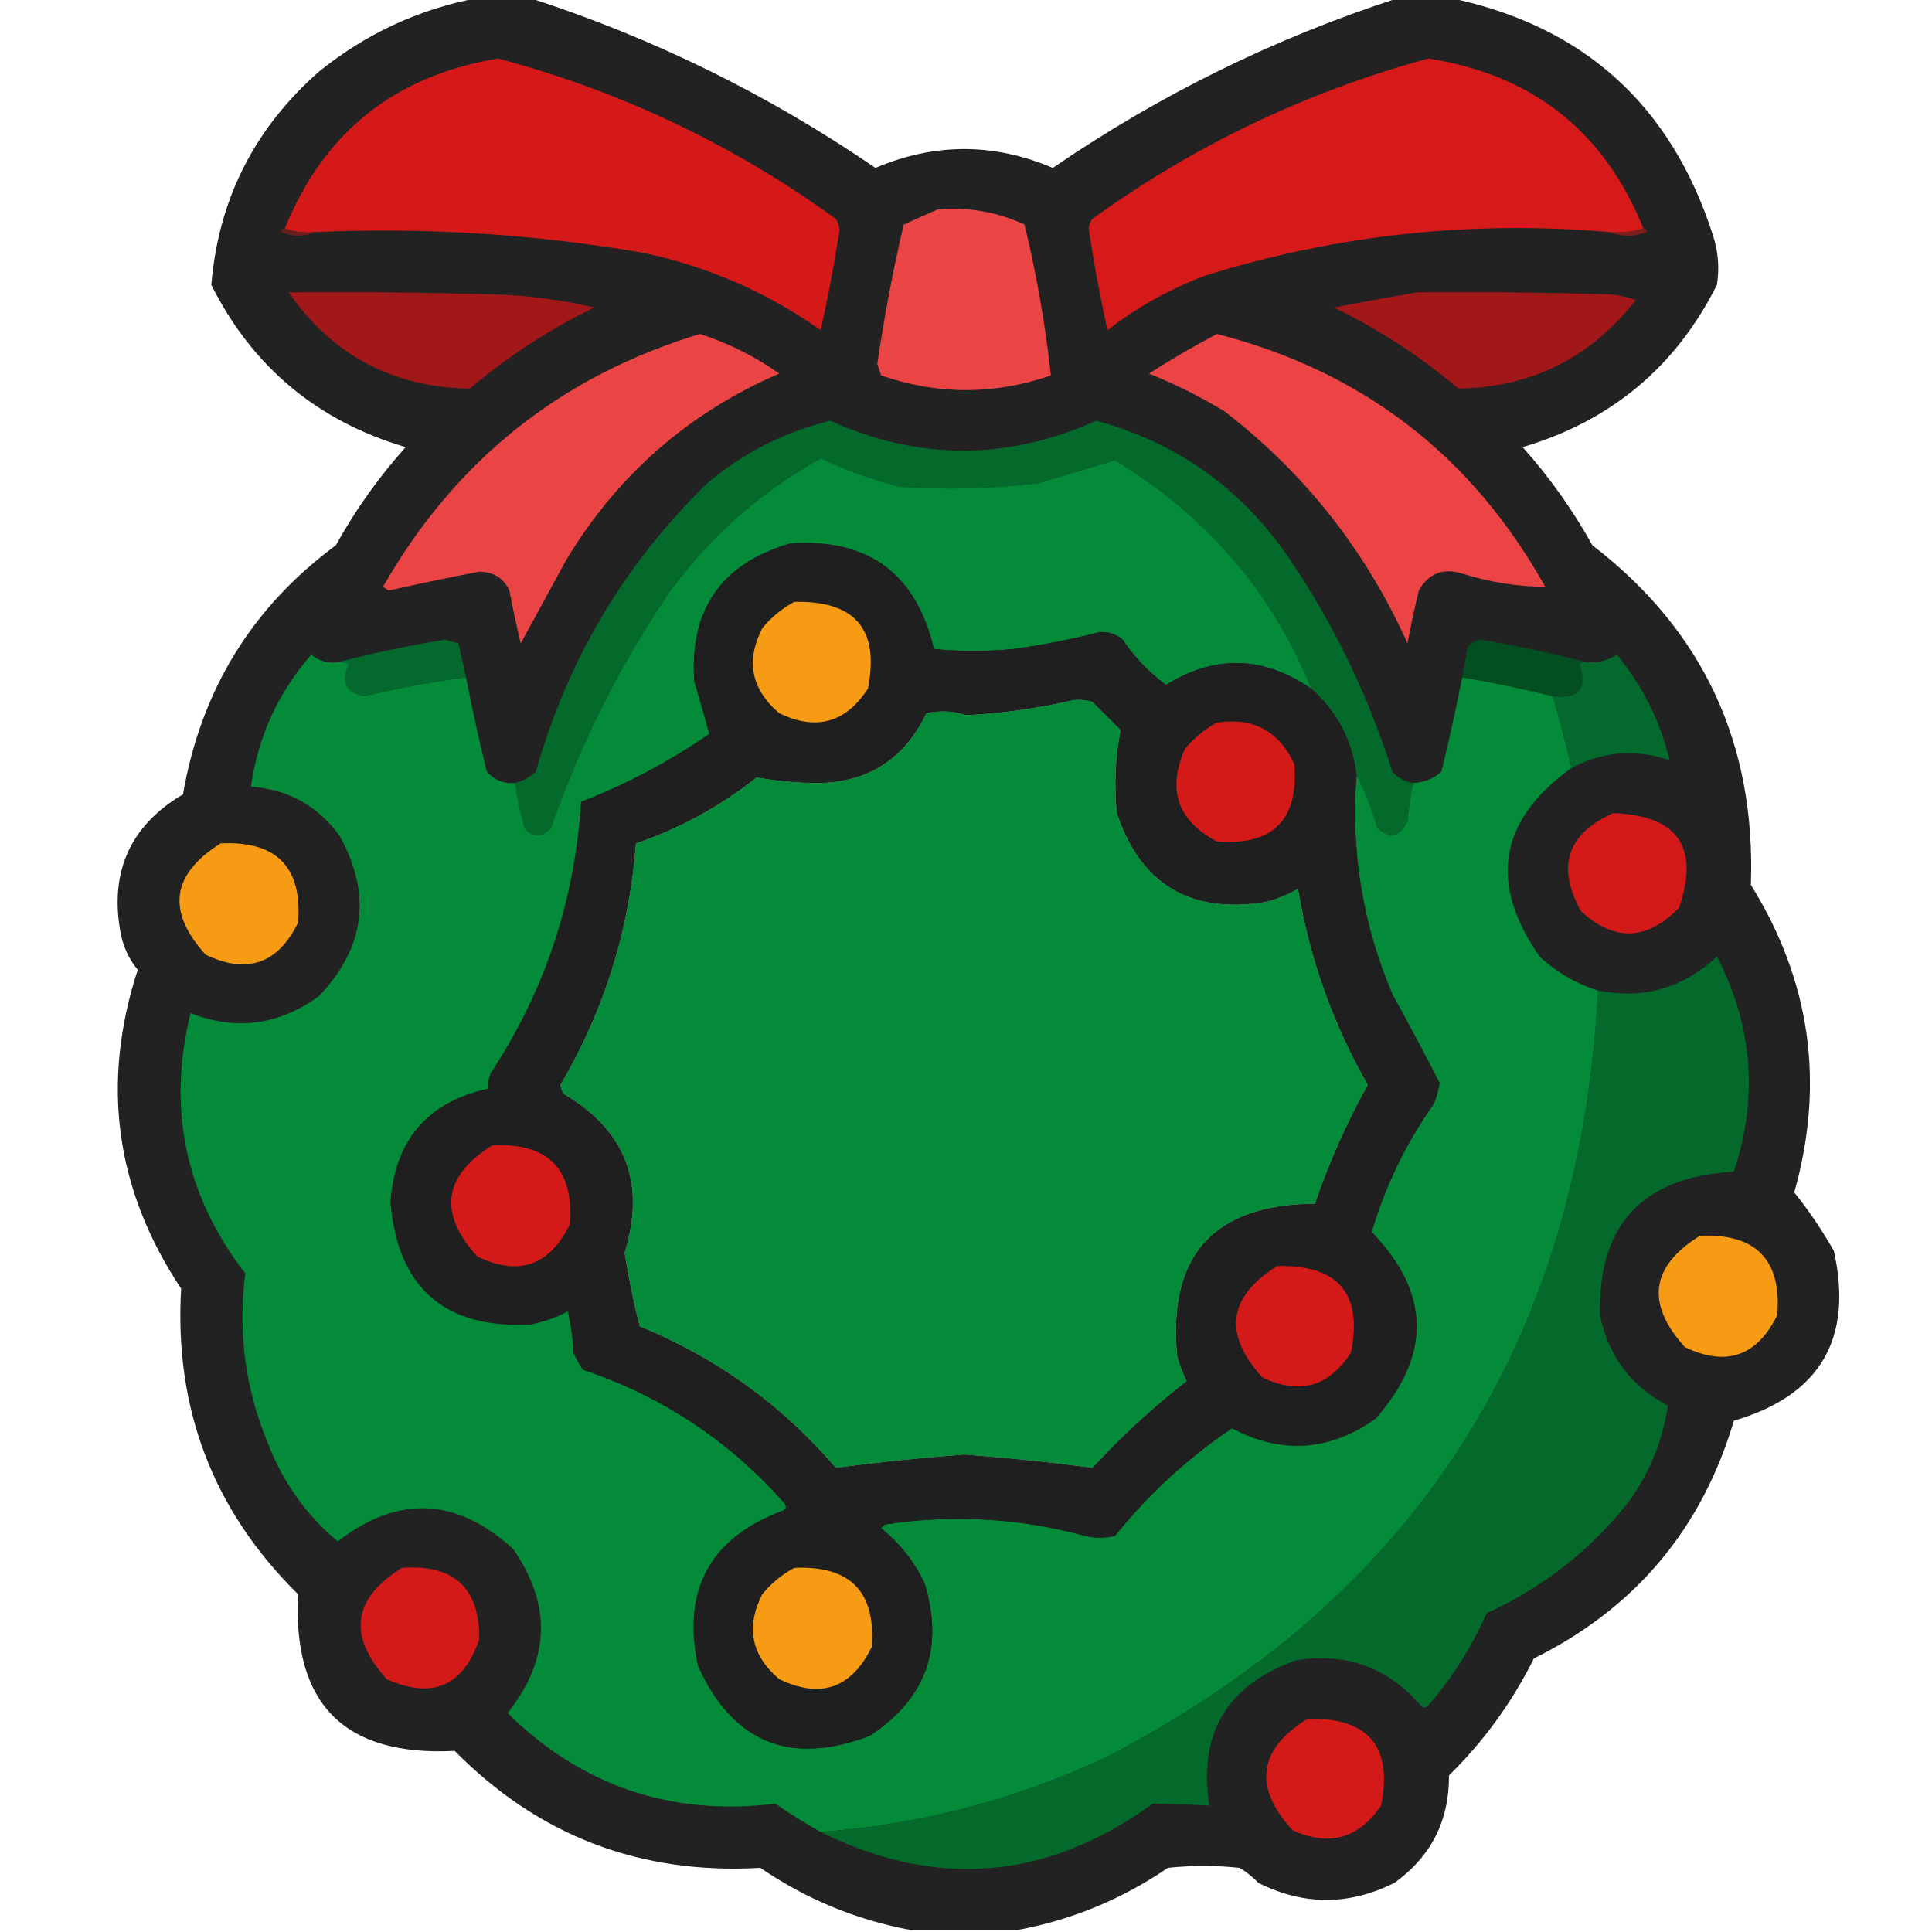 <?xml version="1.0" encoding="UTF-8"?> <svg xmlns="http://www.w3.org/2000/svg" xmlns:xlink="http://www.w3.org/1999/xlink" version="1.1" width="512px" height="512px" style="shape-rendering:geometricPrecision; text-rendering:geometricPrecision; image-rendering:optimizeQuality; fill-rule:evenodd; clip-rule:evenodd"><g><path style="opacity:0.988" fill="#202020" d="M 126.5,-0.5 C 131.167,-0.5 135.833,-0.5 140.5,-0.5C 173.186,10.093 203.686,25.093 232,44.5C 247.667,37.833 263.333,37.833 279,44.5C 307.314,25.093 337.814,10.093 370.5,-0.5C 375.167,-0.5 379.833,-0.5 384.5,-0.5C 419.774,6.933 442.941,27.933 454,62.5C 455.363,66.761 455.696,71.095 455,75.5C 444.101,97.224 426.934,111.557 403.5,118.5C 410.637,126.472 416.804,135.138 422,144.5C 451.324,167.053 465.324,197.053 464,234.5C 479.823,259.94 483.656,287.107 475.5,316C 479.323,320.769 482.823,325.935 486,331.5C 491.168,354.817 482.335,369.817 459.5,376.5C 450.981,405.211 433.314,426.211 406.5,439.5C 400.741,451.093 393.241,461.426 384,470.5C 384.051,482.566 379.217,492.066 369.5,499C 357.5,505 345.5,505 333.5,499C 332.016,497.426 330.349,496.093 328.5,495C 322.167,494.333 315.833,494.333 309.5,495C 297.272,503.349 283.939,508.849 269.5,511.5C 260.167,511.5 250.833,511.5 241.5,511.5C 227.061,508.849 213.728,503.349 201.5,495C 169.7,496.85 142.7,486.516 120.5,464C 91.333,465.5 77.5,451.667 79,422.5C 56.484,400.3 46.15,373.3 48,341.5C 30.542,315.243 26.709,287.076 36.5,257C 34.239,254.228 32.739,251.062 32,247.5C 28.931,231.167 34.431,218.833 48.5,210.5C 53.251,182.96 66.751,160.96 89,144.5C 94.196,135.138 100.363,126.472 107.5,118.5C 84.066,111.557 66.899,97.224 56,75.5C 57.884,52.899 67.384,34.066 84.5,19C 96.922,8.954 110.922,2.454 126.5,-0.5 Z M 284.5,185.5 C 286.199,185.34 287.866,185.506 289.5,186C 292,188.5 294.5,191 297,193.5C 295.593,200.704 295.259,208.038 296,215.5C 302.355,234.438 315.522,242.272 335.5,239C 338.512,238.22 341.345,237.053 344,235.5C 347.069,253.963 353.235,271.297 362.5,287.5C 356.884,297.567 352.217,308.067 348.5,319C 321.584,319.248 309.417,332.748 312,359.5C 312.642,361.762 313.475,363.929 314.5,366C 305.514,372.987 297.181,380.653 289.5,389C 278.241,387.512 266.908,386.346 255.5,385.5C 244.094,386.348 232.761,387.515 221.5,389C 207.211,372.348 189.878,359.848 169.5,351.5C 167.883,345.083 166.55,338.583 165.5,332C 171.16,313.629 165.827,299.629 149.5,290C 148.941,289.275 148.608,288.442 148.5,287.5C 160.108,267.744 166.774,246.41 168.5,223.5C 180.191,219.489 190.858,213.655 200.5,206C 205.391,206.871 210.391,207.371 215.5,207.5C 229.468,207.686 239.468,201.52 245.5,189C 249.091,188.211 252.591,188.378 256,189.5C 265.707,189.015 275.207,187.681 284.5,185.5 Z"></path></g><g><path style="opacity:1" fill="#d51919" d="M 83.5,61.5 C 80.615,61.806 77.948,61.473 75.5,60.5C 85.817,35.036 104.65,20.036 132,15.5C 164.535,24.186 194.369,38.353 221.5,58C 222.081,58.893 222.415,59.893 222.5,61C 221.101,69.894 219.435,78.727 217.5,87.5C 203.313,77.485 187.646,70.652 170.5,67C 141.722,62.045 112.722,60.212 83.5,61.5 Z"></path></g><g><path style="opacity:1" fill="#d61919" d="M 435.5,60.5 C 432.713,61.477 429.713,61.81 426.5,61.5C 390.028,58.349 354.361,62.182 319.5,73C 310.058,76.552 301.391,81.385 293.5,87.5C 291.511,78.567 289.844,69.567 288.5,60.5C 288.608,59.558 288.941,58.725 289.5,58C 316.529,38.487 346.196,24.32 378.5,15.5C 406.107,19.79 425.107,34.79 435.5,60.5 Z"></path></g><g><path style="opacity:1" fill="#eb4444" d="M 248.5,55.5 C 256.537,54.807 264.204,56.14 271.5,59.5C 274.694,72.664 277.028,85.998 278.5,99.5C 263.466,104.68 248.466,104.68 233.5,99.5C 233.167,98.5 232.833,97.5 232.5,96.5C 234.299,84.036 236.632,71.703 239.5,59.5C 242.601,58.143 245.601,56.81 248.5,55.5 Z"></path></g><g><path style="opacity:1" fill="#6c1e1d" d="M 75.5,60.5 C 77.948,61.473 80.615,61.806 83.5,61.5C 80.645,62.803 77.645,62.803 74.5,61.5C 74.624,60.893 74.957,60.56 75.5,60.5 Z"></path></g><g><path style="opacity:1" fill="#7d1e1c" d="M 435.5,60.5 C 436.043,60.56 436.376,60.893 436.5,61.5C 433.02,62.806 429.687,62.806 426.5,61.5C 429.713,61.81 432.713,61.477 435.5,60.5 Z"></path></g><g><path style="opacity:1" fill="#a21717" d="M 76.5,77.5 C 94.503,77.333 112.503,77.5 130.5,78C 139.643,78.256 148.643,79.423 157.5,81.5C 145.555,87.289 134.555,94.456 124.5,103C 104.088,102.63 88.088,94.129 76.5,77.5 Z"></path></g><g><path style="opacity:1" fill="#a21717" d="M 375.5,77.5 C 392.503,77.333 409.503,77.5 426.5,78C 428.9,78.186 431.234,78.686 433.5,79.5C 421.572,94.797 405.906,102.63 386.5,103C 376.445,94.456 365.445,87.289 353.5,81.5C 360.918,80.058 368.251,78.725 375.5,77.5 Z"></path></g><g><path style="opacity:1" fill="#eb4444" d="M 185.5,88.5 C 192.993,90.913 199.993,94.413 206.5,99C 182.4,109.43 163.567,125.93 150,148.5C 145.986,155.865 141.986,163.198 138,170.5C 136.872,165.861 135.872,161.195 135,156.5C 133.434,153.187 130.767,151.521 127,151.5C 118.97,153.039 110.97,154.706 103,156.5C 102.5,156.167 102,155.833 101.5,155.5C 120.681,121.973 148.681,99.64 185.5,88.5 Z"></path></g><g><path style="opacity:1" fill="#ec4444" d="M 322.5,88.5 C 361.068,98.4 390.068,120.734 409.5,155.5C 402.117,155.462 394.784,154.295 387.5,152C 382.421,150.432 378.587,151.932 376,156.5C 374.872,161.139 373.872,165.805 373,170.5C 361.969,145.933 345.803,125.433 324.5,109C 318.112,105.139 311.446,101.806 304.5,99C 310.399,95.221 316.399,91.721 322.5,88.5 Z"></path></g><g><path style="opacity:1" fill="#036a2c" d="M 374.5,207.5 C 373.839,210.787 373.339,214.12 373,217.5C 371.155,221.795 368.488,222.462 365,219.5C 363.629,214.536 361.796,209.869 359.5,205.5C 358.366,196.228 354.366,188.561 347.5,182.5C 337.158,156.943 319.825,136.776 295.5,122C 288.932,123.929 282.265,125.929 275.5,128C 263.209,129.536 250.876,129.87 238.5,129C 231.217,127.184 224.217,124.684 217.5,121.5C 201.398,130.428 187.898,142.428 177,157.5C 164.031,176.772 153.697,197.439 146,219.5C 143.577,221.994 141.244,221.994 139,219.5C 137.934,215.535 137.101,211.535 136.5,207.5C 138.583,206.971 140.417,205.971 142,204.5C 150.415,174.814 165.581,149.314 187.5,128C 197.005,119.997 207.839,114.497 220,111.5C 243.449,122.065 266.949,122.065 290.5,111.5C 312.252,117.415 329.419,129.748 342,148.5C 353.661,165.823 362.661,184.49 369,204.5C 370.488,206.16 372.321,207.16 374.5,207.5 Z"></path></g><g><path style="opacity:1" fill="#038b3a" d="M 347.5,182.5 C 334.84,173.786 322.007,173.453 309,181.5C 304.497,178.179 300.664,174.179 297.5,169.5C 295.808,168.031 293.808,167.365 291.5,167.5C 283.93,169.429 276.263,170.929 268.5,172C 261.5,172.667 254.5,172.667 247.5,172C 242.799,151.973 230.132,142.64 209.5,144C 191.208,149.297 182.708,161.463 184,180.5C 185.406,185.265 186.739,189.932 188,194.5C 177.395,201.803 166.062,207.803 154,212.5C 152.381,238.692 144.381,262.692 130,284.5C 129.51,285.793 129.343,287.127 129.5,288.5C 113.401,292.017 104.735,302.017 103.5,318.5C 105.427,341.264 117.76,352.097 140.5,351C 144.011,350.33 147.344,349.163 150.5,347.5C 151.325,351.122 151.825,354.789 152,358.5C 152.707,360.081 153.54,361.581 154.5,363C 175.551,370.063 193.384,381.896 208,398.5C 208.591,399.483 208.257,400.15 207,400.5C 188.034,407.825 180.701,421.492 185,441.5C 194.259,461.872 209.425,468.039 230.5,460C 245.438,450.19 250.271,436.69 245,419.5C 242.247,413.754 238.414,408.921 233.5,405C 233.833,404.667 234.167,404.333 234.5,404C 252.402,401.283 270.069,402.283 287.5,407C 290.167,407.667 292.833,407.667 295.5,407C 304.405,395.927 314.738,386.427 326.5,378.5C 339.607,385.425 352.274,384.591 364.5,376C 379.396,359.074 379.063,342.574 363.5,326.5C 367.137,314.228 372.637,302.894 380,292.5C 380.704,290.722 381.204,288.888 381.5,287C 377.489,279.147 373.322,271.314 369,263.5C 361.094,244.904 357.927,225.571 359.5,205.5C 361.796,209.869 363.629,214.536 365,219.5C 368.488,222.462 371.155,221.795 373,217.5C 373.339,214.12 373.839,210.787 374.5,207.5C 377.374,207.377 379.874,206.377 382,204.5C 384.027,196.196 385.861,187.862 387.5,179.5C 395.565,180.849 403.565,182.516 411.5,184.5C 413.323,190.79 414.989,197.123 416.5,203.5C 397.235,217.289 394.402,233.956 408,253.5C 412.517,257.673 417.684,260.673 423.5,262.5C 418.683,355.697 375.016,423.53 292.5,466C 268.639,477.048 243.639,483.548 217.5,485.5C 213.385,483.225 209.385,480.725 205.5,478C 177.88,481.349 154.213,473.349 134.5,454C 145.782,439.809 146.282,425.309 136,410.5C 120.972,396.787 105.472,396.12 89.5,408.5C 81.136,401.454 74.969,392.788 71,382.5C 64.993,368.007 62.992,353.007 65,337.5C 49.094,316.803 44.261,293.803 50.5,268.5C 62.584,273.187 73.917,271.687 84.5,264C 96.75,251.155 98.583,236.988 90,221.5C 84.165,213.486 76.331,209.153 66.5,208.5C 68.369,195.217 73.702,183.55 82.5,173.5C 84.51,175.171 86.843,175.838 89.5,175.5C 90.552,175.351 91.552,175.517 92.5,176C 90.283,180.683 91.616,183.516 96.5,184.5C 105.424,182.351 114.424,180.685 123.5,179.5C 125.139,187.862 126.973,196.196 129,204.5C 130.995,206.747 133.495,207.747 136.5,207.5C 137.101,211.535 137.934,215.535 139,219.5C 141.244,221.994 143.577,221.994 146,219.5C 153.697,197.439 164.031,176.772 177,157.5C 187.898,142.428 201.398,130.428 217.5,121.5C 224.217,124.684 231.217,127.184 238.5,129C 250.876,129.87 263.209,129.536 275.5,128C 282.265,125.929 288.932,123.929 295.5,122C 319.825,136.776 337.158,156.943 347.5,182.5 Z M 284.5,185.5 C 275.207,187.681 265.707,189.015 256,189.5C 252.591,188.378 249.091,188.211 245.5,189C 239.468,201.52 229.468,207.686 215.5,207.5C 210.391,207.371 205.391,206.871 200.5,206C 190.858,213.655 180.191,219.489 168.5,223.5C 166.774,246.41 160.108,267.744 148.5,287.5C 148.608,288.442 148.941,289.275 149.5,290C 165.827,299.629 171.16,313.629 165.5,332C 166.55,338.583 167.883,345.083 169.5,351.5C 189.878,359.848 207.211,372.348 221.5,389C 232.761,387.515 244.094,386.348 255.5,385.5C 266.908,386.346 278.241,387.512 289.5,389C 297.181,380.653 305.514,372.987 314.5,366C 313.475,363.929 312.642,361.762 312,359.5C 309.417,332.748 321.584,319.248 348.5,319C 352.217,308.067 356.884,297.567 362.5,287.5C 353.235,271.297 347.069,253.963 344,235.5C 341.345,237.053 338.512,238.22 335.5,239C 315.522,242.272 302.355,234.438 296,215.5C 295.259,208.038 295.593,200.704 297,193.5C 294.5,191 292,188.5 289.5,186C 287.866,185.506 286.199,185.34 284.5,185.5 Z"></path></g><g><path style="opacity:0.99" fill="#202020" d="M 347.5,182.5 C 354.366,188.561 358.366,196.228 359.5,205.5C 357.927,225.571 361.094,244.904 369,263.5C 373.322,271.314 377.489,279.147 381.5,287C 381.204,288.888 380.704,290.722 380,292.5C 372.637,302.894 367.137,314.228 363.5,326.5C 379.063,342.574 379.396,359.074 364.5,376C 352.274,384.591 339.607,385.425 326.5,378.5C 314.738,386.427 304.405,395.927 295.5,407C 292.833,407.667 290.167,407.667 287.5,407C 270.069,402.283 252.402,401.283 234.5,404C 234.167,404.333 233.833,404.667 233.5,405C 238.414,408.921 242.247,413.754 245,419.5C 250.271,436.69 245.438,450.19 230.5,460C 209.425,468.039 194.259,461.872 185,441.5C 180.701,421.492 188.034,407.825 207,400.5C 208.257,400.15 208.591,399.483 208,398.5C 193.384,381.896 175.551,370.063 154.5,363C 153.54,361.581 152.707,360.081 152,358.5C 151.825,354.789 151.325,351.122 150.5,347.5C 147.344,349.163 144.011,350.33 140.5,351C 117.76,352.097 105.427,341.264 103.5,318.5C 104.735,302.017 113.401,292.017 129.5,288.5C 129.343,287.127 129.51,285.793 130,284.5C 144.381,262.692 152.381,238.692 154,212.5C 166.062,207.803 177.395,201.803 188,194.5C 186.739,189.932 185.406,185.265 184,180.5C 182.708,161.463 191.208,149.297 209.5,144C 230.132,142.64 242.799,151.973 247.5,172C 254.5,172.667 261.5,172.667 268.5,172C 276.263,170.929 283.93,169.429 291.5,167.5C 293.808,167.365 295.808,168.031 297.5,169.5C 300.664,174.179 304.497,178.179 309,181.5C 322.007,173.453 334.84,173.786 347.5,182.5 Z M 284.5,185.5 C 275.207,187.681 265.707,189.015 256,189.5C 252.591,188.378 249.091,188.211 245.5,189C 239.468,201.52 229.468,207.686 215.5,207.5C 210.391,207.371 205.391,206.871 200.5,206C 190.858,213.655 180.191,219.489 168.5,223.5C 166.774,246.41 160.108,267.744 148.5,287.5C 148.608,288.442 148.941,289.275 149.5,290C 165.827,299.629 171.16,313.629 165.5,332C 166.55,338.583 167.883,345.083 169.5,351.5C 189.878,359.848 207.211,372.348 221.5,389C 232.761,387.515 244.094,386.348 255.5,385.5C 266.908,386.346 278.241,387.512 289.5,389C 297.181,380.653 305.514,372.987 314.5,366C 313.475,363.929 312.642,361.762 312,359.5C 309.417,332.748 321.584,319.248 348.5,319C 352.217,308.067 356.884,297.567 362.5,287.5C 353.235,271.297 347.069,253.963 344,235.5C 341.345,237.053 338.512,238.22 335.5,239C 315.522,242.272 302.355,234.438 296,215.5C 295.259,208.038 295.593,200.704 297,193.5C 294.5,191 292,188.5 289.5,186C 287.866,185.506 286.199,185.34 284.5,185.5 Z"></path></g><g><path style="opacity:1" fill="#f79b15" d="M 210.5,159.5 C 226.644,159.137 233.144,166.804 230,182.5C 224.109,191.573 216.276,193.74 206.5,189C 199.086,182.705 197.586,175.205 202,166.5C 204.441,163.546 207.275,161.213 210.5,159.5 Z"></path></g><g><path style="opacity:1" fill="#04692c" d="M 123.5,179.5 C 114.424,180.685 105.424,182.351 96.5,184.5C 91.616,183.516 90.283,180.683 92.5,176C 91.552,175.517 90.552,175.351 89.5,175.5C 98.778,173.076 108.278,171.076 118,169.5C 119.167,169.833 120.333,170.167 121.5,170.5C 122.169,173.53 122.835,176.53 123.5,179.5 Z"></path></g><g><path style="opacity:1" fill="#034f22" d="M 420.5,175.5 C 419.761,175.369 419.094,175.536 418.5,176C 420.822,182.519 418.488,185.352 411.5,184.5C 403.565,182.516 395.565,180.849 387.5,179.5C 387.933,176.834 388.433,174.168 389,171.5C 389.839,170.376 391.006,169.709 392.5,169.5C 402.044,171.14 411.378,173.14 420.5,175.5 Z"></path></g><g><path style="opacity:1" fill="#03692c" d="M 416.5,203.5 C 414.989,197.123 413.323,190.79 411.5,184.5C 418.488,185.352 420.822,182.519 418.5,176C 419.094,175.536 419.761,175.369 420.5,175.5C 423.39,175.722 426.057,175.055 428.5,173.5C 435.3,181.767 439.967,191.101 442.5,201.5C 433.532,198.414 424.865,199.081 416.5,203.5 Z"></path></g><g><path style="opacity:1" fill="#d41919" d="M 322.5,191.5 C 332.121,190.06 338.955,193.726 343,202.5C 344.176,217.324 337.343,224.157 322.5,223C 312.08,217.496 309.247,209.329 314,198.5C 316.441,195.546 319.275,193.213 322.5,191.5 Z"></path></g><g><path style="opacity:1" fill="#d41919" d="M 427.5,215.5 C 444.581,216.069 450.414,224.402 445,240.5C 436.549,249.286 427.883,249.62 419,241.5C 412.435,229.65 415.269,220.984 427.5,215.5 Z"></path></g><g><path style="opacity:1" fill="#f79b15" d="M 58.5,223.5 C 73.314,222.813 80.147,229.813 79,244.5C 73.638,255.431 65.472,258.265 54.5,253C 44.083,241.501 45.416,231.667 58.5,223.5 Z"></path></g><g><path style="opacity:1" fill="#036a2c" d="M 217.5,485.5 C 243.639,483.548 268.639,477.048 292.5,466C 375.016,423.53 418.683,355.697 423.5,262.5C 435.495,264.875 445.995,261.875 455,253.5C 464.499,271.805 465.999,290.805 459.5,310.5C 435.278,311.882 423.444,324.548 424,348.5C 426.216,359.377 432.216,367.377 442,372.5C 440.66,381.531 437.326,389.864 432,397.5C 421.775,410.61 409.108,420.61 394,427.5C 390.019,436.468 384.852,444.635 378.5,452C 377.833,452.667 377.167,452.667 376.5,452C 367.857,441.894 356.857,437.894 343.5,440C 325.183,446.482 317.516,459.315 320.5,478.5C 315.478,478.218 310.478,478.051 305.5,478C 277.535,498.231 248.201,500.731 217.5,485.5 Z"></path></g><g><path style="opacity:1" fill="#d41919" d="M 130.5,303.5 C 145.335,302.833 152.168,309.833 151,324.5C 145.638,335.431 137.472,338.265 126.5,333C 116.083,321.501 117.416,311.667 130.5,303.5 Z"></path></g><g><path style="opacity:1" fill="#f79b15" d="M 450.5,327.5 C 465.335,326.833 472.168,333.833 471,348.5C 465.638,359.431 457.472,362.265 446.5,357C 436.09,345.443 437.423,335.609 450.5,327.5 Z"></path></g><g><path style="opacity:1" fill="#d41919" d="M 338.5,335.5 C 354.689,335.177 361.189,342.844 358,358.5C 352.109,367.573 344.276,369.74 334.5,365C 324.083,353.501 325.416,343.667 338.5,335.5 Z"></path></g><g><path style="opacity:1" fill="#d41919" d="M 106.5,415.5 C 120.336,414.508 127.17,420.841 127,434.5C 122.72,446.887 114.553,450.387 102.5,445C 92.083,433.501 93.416,423.667 106.5,415.5 Z"></path></g><g><path style="opacity:1" fill="#f79b15" d="M 210.5,415.5 C 225.335,414.833 232.168,421.833 231,436.5C 225.638,447.431 217.472,450.265 206.5,445C 199.086,438.705 197.586,431.205 202,422.5C 204.441,419.546 207.275,417.213 210.5,415.5 Z"></path></g><g><path style="opacity:1" fill="#d41919" d="M 346.5,455.5 C 362.644,455.137 369.144,462.804 366,478.5C 360.039,487.283 352.206,489.449 342.5,485C 332.083,473.501 333.416,463.667 346.5,455.5 Z"></path></g></svg> 